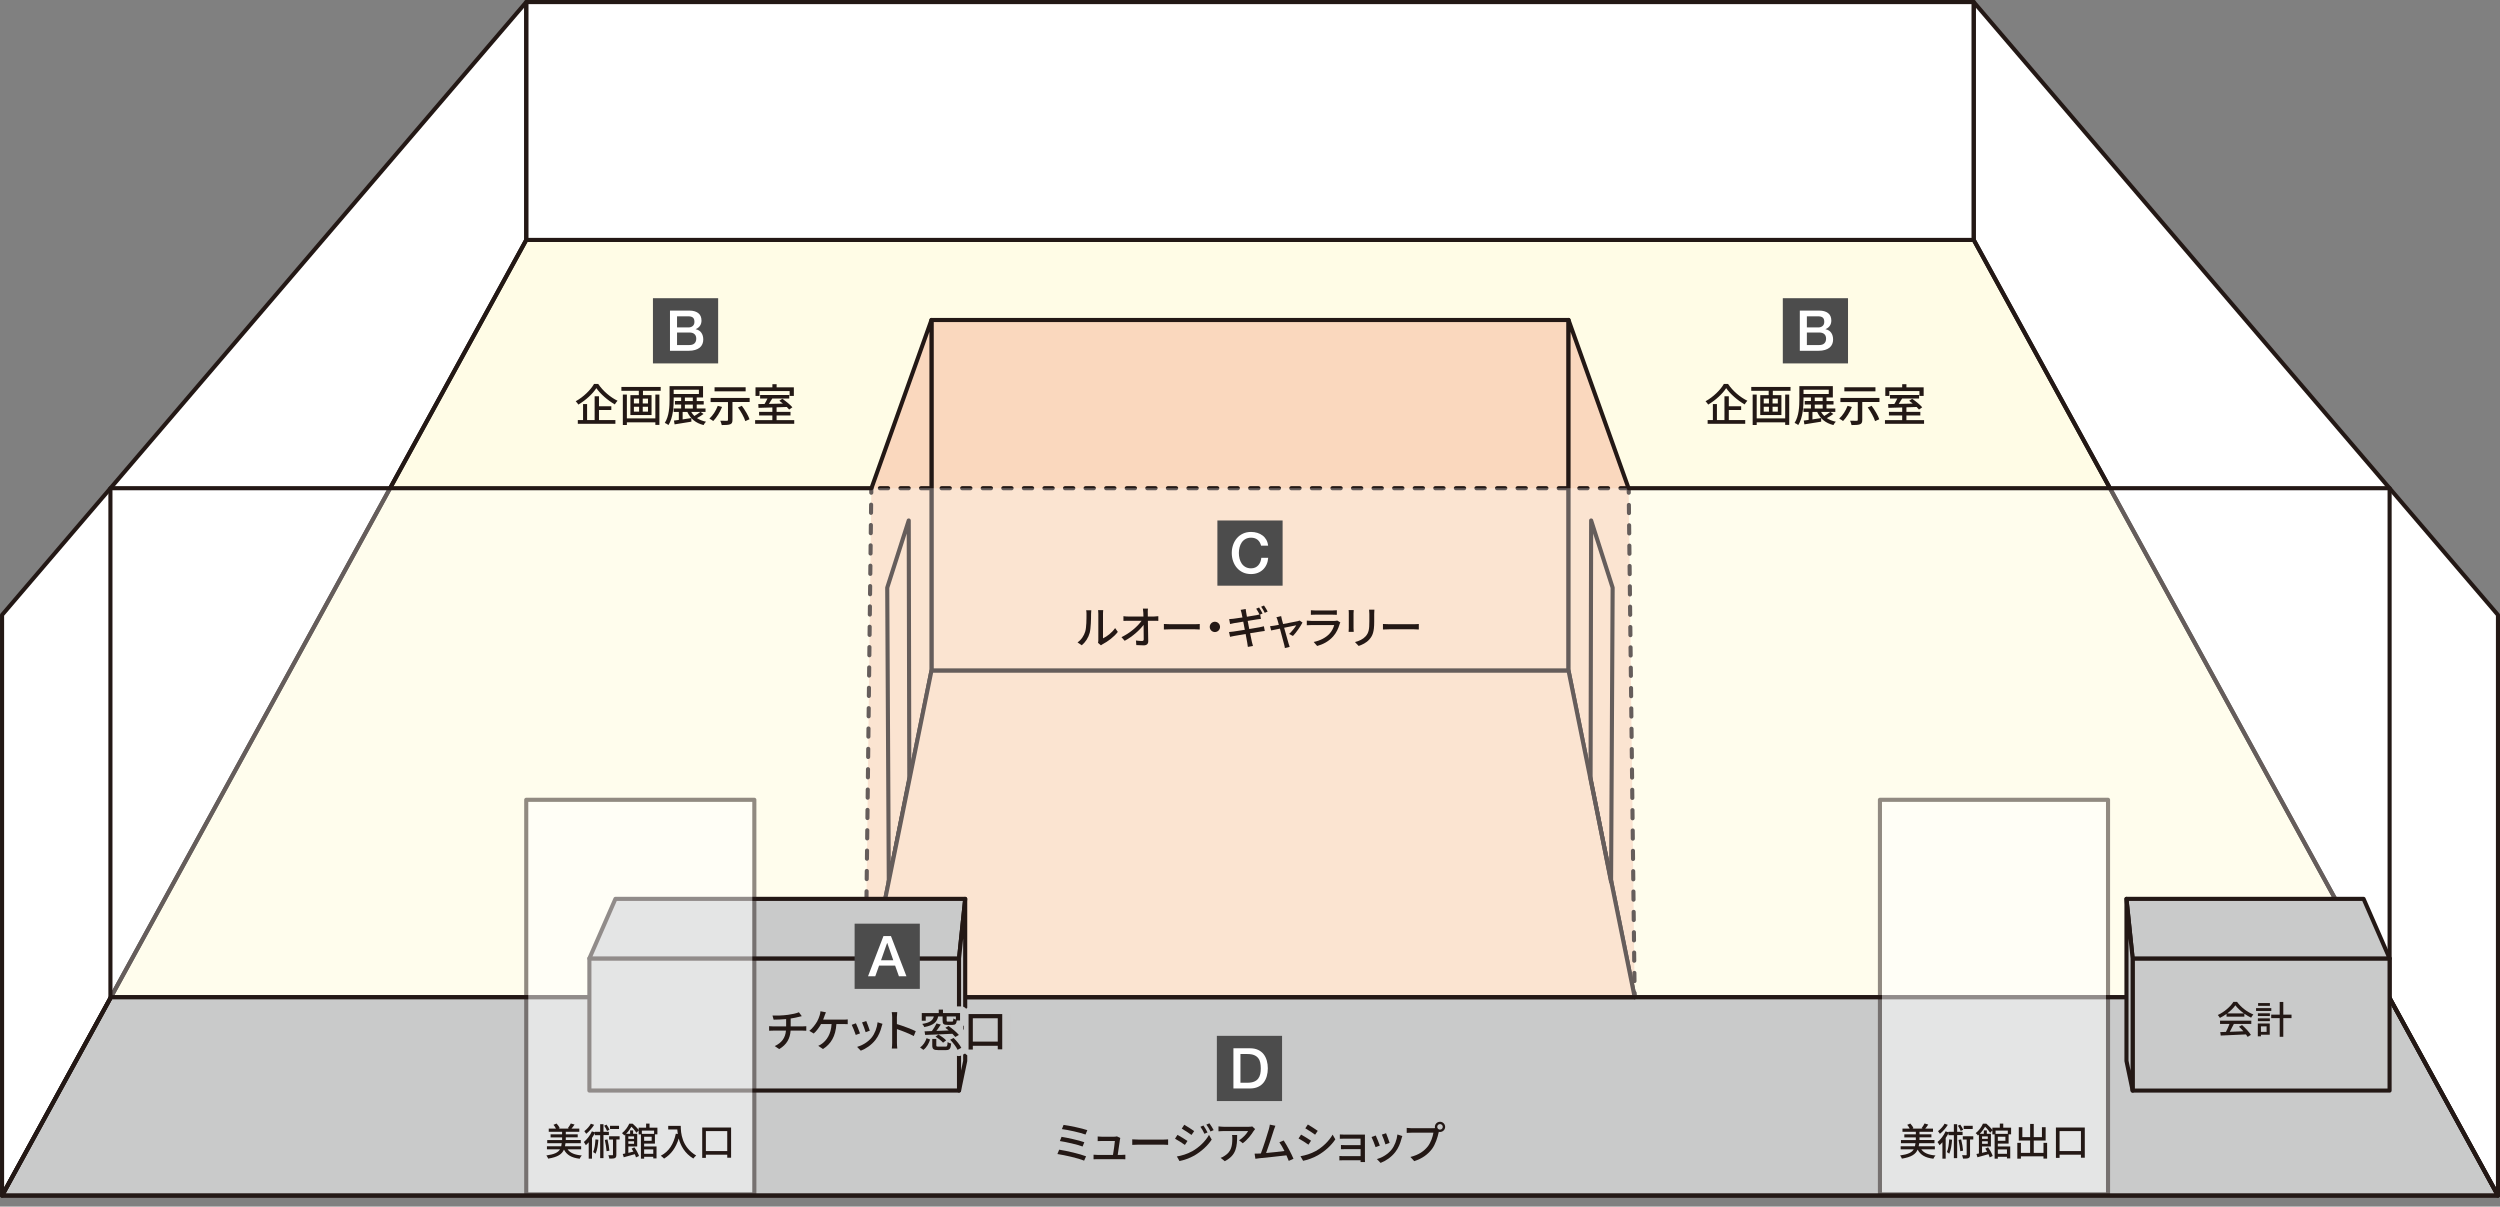 <?xml version="1.0" encoding="UTF-8"?><svg xmlns="http://www.w3.org/2000/svg" width="786.29" height="379.49" viewBox="0 0 786.29 379.49"><rect x="0" y="0" width="786.29" height="379.49" fill="#808080" stroke="none"/><g style="isolation:isolate;"><g id="a"><polygon points="165.51 .65 .65 193.41 .65 376.03 785.65 376.03 785.65 193.41 620.79 .65 165.51 .65" style="fill:#fff;"/><polygon points="165.51 75.47 620.79 75.47 751.57 313.61 34.89 313.61 165.51 75.47" style="fill:#fffce6;"/></g><g id="b"><polygon points="785.65 376.03 751.41 313.61 34.89 313.61 .65 376.03 785.65 376.03" style="fill:#c9caca; stroke:#231815; stroke-linecap:round; stroke-linejoin:round; stroke-width:1.29px;"/><rect x="165.51" y=".65" width="455.27" height="74.82" style="fill:none; stroke:#231815; stroke-linecap:round; stroke-linejoin:round; stroke-width:1.29px;"/><polygon points=".65 376.03 165.51 75.47 165.51 .65 .65 193.41 .65 376.03" style="fill:none; stroke:#231815; stroke-linecap:round; stroke-linejoin:round; stroke-width:1.29px;"/><polygon points="785.65 376.03 620.78 75.47 620.78 .65 785.65 193.41 785.65 376.03" style="fill:none; stroke:#231815; stroke-linecap:round; stroke-linejoin:round; stroke-width:1.29px;"/><polygon points="620.79 75.47 165.51 75.47 .65 376.03 785.65 376.03 620.79 75.47" style="fill:none; stroke:#231815; stroke-linecap:round; stroke-linejoin:round; stroke-width:1.29px;"/><rect x="292.96" y="100.64" width="200.37" height="110.3" style="fill:#fad8be; stroke:#231815; stroke-linecap:round; stroke-linejoin:round; stroke-width:1.29px;"/><polygon points="272.16 313.61 292.96 210.94 292.96 100.64 274.04 153.67 272.16 313.61" style="fill:#fad8be;"/><polygon points="279.54 277.33 285.99 244.82 285.81 163.7 279.05 184.84 279.54 277.33" style="fill:none; stroke:#231815; stroke-linecap:round; stroke-linejoin:round; stroke-width:1.29px;"/><polygon points="514.13 313.61 493.33 210.94 493.33 100.64 512.25 153.67 514.13 313.61" style="fill:#fad8be;"/><polyline points="272.16 313.61 292.96 210.94 292.96 100.64 274.04 153.67" style="fill:none; stroke:#231815; stroke-linecap:round; stroke-linejoin:round; stroke-width:1.29px;"/><polyline points="514.13 313.61 493.33 210.94 493.33 100.64 512.25 153.67" style="fill:none; stroke:#231815; stroke-linecap:round; stroke-linejoin:round; stroke-width:1.29px;"/><polygon points="493.33 210.94 292.96 210.94 272.16 313.61 514.13 313.61 493.33 210.94" style="fill:#fad8be; stroke:#231815; stroke-linecap:round; stroke-linejoin:round; stroke-width:1.29px;"/><polygon points="506.71 277.33 500.26 244.82 500.44 163.7 507.2 184.84 506.71 277.33" style="fill:none; stroke:#231815; stroke-linecap:round; stroke-linejoin:round; stroke-width:1.29px;"/><line x1="272.16" y1="313.61" x2="272.18" y2="312.31" style="fill:none; stroke:#231815; stroke-linecap:round; stroke-linejoin:round; stroke-width:1.29px;"/><line x1="272.22" y1="308.48" x2="274" y2="156.89" style="fill:none; stroke:#231815; stroke-dasharray:0 0 2.56 3.84; stroke-linecap:round; stroke-linejoin:round; stroke-width:1.29px;"/><line x1="274.03" y1="154.97" x2="274.04" y2="153.67" style="fill:none; stroke:#231815; stroke-linecap:round; stroke-linejoin:round; stroke-width:1.29px;"/><line x1="512.25" y1="153.67" x2="512.27" y2="154.97" style="fill:none; stroke:#231815; stroke-linecap:round; stroke-linejoin:round; stroke-width:1.29px;"/><line x1="512.31" y1="158.81" x2="514.09" y2="310.4" style="fill:none; stroke:#231815; stroke-dasharray:0 0 2.56 3.84; stroke-linecap:round; stroke-linejoin:round; stroke-width:1.29px;"/><line x1="514.12" y1="312.31" x2="514.13" y2="313.61" style="fill:none; stroke:#231815; stroke-linecap:round; stroke-linejoin:round; stroke-width:1.29px;"/><line x1="512.25" y1="153.55" x2="274.04" y2="153.55" style="fill:none; stroke:#231815; stroke-dasharray:0 0 2.59 3.88; stroke-linecap:round; stroke-linejoin:round; stroke-width:1.29px;"/><rect x=".65" y="193.41" width="785" height="182.62" style="fill:none; opacity:.5;"/><rect x="34.73" y="153.55" width="716.84" height="160.05" style="fill:#fff; mix-blend-mode:screen; opacity:.3;"/><polyline points="512.25 153.55 751.57 153.55 751.57 313.61 34.73 313.61 34.73 153.55 274.04 153.55" style="fill:none; stroke:#231815; stroke-linecap:round; stroke-linejoin:round; stroke-width:1.29px;"/><rect x="185.37" y="301.44" width="116.26" height="41.55" style="fill:#c9caca; stroke:#231815; stroke-linecap:round; stroke-linejoin:round; stroke-width:1.29px;"/><polygon points="303.57 282.71 193.56 282.71 185.37 301.44 301.63 301.44 303.57 282.71" style="fill:#c9caca; stroke:#231815; stroke-linecap:round; stroke-linejoin:round; stroke-width:1.29px;"/><polygon points="303.57 282.71 303.57 333.68 301.63 342.99 301.63 301.44 303.57 282.71" style="fill:#c9caca; stroke:#231815; stroke-linecap:round; stroke-linejoin:round; stroke-width:1.29px;"/><rect x="670.75" y="301.44" width="80.82" height="41.55" transform="translate(1422.31 644.44) rotate(-180)" style="fill:#c9caca; stroke:#231815; stroke-linecap:round; stroke-linejoin:round; stroke-width:1.29px;"/><polygon points="668.81 282.71 743.39 282.71 751.57 301.44 670.75 301.44 668.81 282.71" style="fill:#c9caca; stroke:#231815; stroke-linecap:round; stroke-linejoin:round; stroke-width:1.29px;"/><polygon points="668.81 282.71 668.81 333.68 670.75 342.99 670.75 301.44 668.81 282.71" style="fill:#c9caca; stroke:#231815; stroke-linecap:round; stroke-linejoin:round; stroke-width:1.29px;"/><g style="opacity:.5;"><rect x="165.51" y="251.55" width="71.74" height="124.11" style="fill:#fff; stroke:#231815; stroke-linecap:round; stroke-linejoin:round; stroke-width:1.29px;"/><rect x="591.27" y="251.55" width="71.74" height="124.11" style="fill:#fff; stroke:#231815; stroke-linecap:round; stroke-linejoin:round; stroke-width:1.29px;"/></g></g><g id="c"><rect x="205.36" y="93.79" width="20.51" height="20.51" style="fill:#4c4c4c;"/><path d="m210.73,97.69h6.14c1.13,0,2.04.26,2.73.78.68.52,1.03,1.3,1.03,2.35,0,.64-.16,1.18-.47,1.64-.31.45-.76.81-1.34,1.05v.04c.78.17,1.37.53,1.77,1.11.4.57.6,1.29.6,2.15,0,.5-.09.96-.27,1.39-.18.43-.45.8-.83,1.12-.38.31-.86.56-1.45.74s-1.29.27-2.11.27h-5.81v-12.64Zm2.21,5.29h3.61c.53,0,.97-.15,1.33-.45.35-.3.53-.73.53-1.3,0-.64-.16-1.09-.48-1.35-.32-.26-.78-.39-1.38-.39h-3.61v3.49Zm0,5.54h3.91c.67,0,1.19-.17,1.57-.52.37-.35.56-.84.56-1.48s-.19-1.11-.56-1.44c-.37-.34-.89-.5-1.57-.5h-3.91v3.95Z" style="fill:#fff;"/><path d="m188.16,120.77c1.48,2.2,3.85,4.22,6.07,5.27-.32.34-.64.77-.87,1.16-2.17-1.25-4.57-3.32-5.8-5.13-1.12,1.75-3.32,3.81-5.66,5.18-.17-.31-.55-.77-.83-1.05,2.41-1.32,4.71-3.57,5.76-5.44h1.33Zm.24,11.35h5.15v1.18h-11.82v-1.18h1.65v-5.03h1.27v5.03h2.37v-7.49h1.37v3.14h3.88v1.18h-3.88v3.18Z" style="fill:#231815;"/><path d="m207.8,121.7v1.21h-5.58v1.37h2.7v6.26h-6.65v-6.26h2.65v-1.37h-5.48v-1.21h12.35Zm-1.68,2.4h1.27v9.54h-1.27v-.81h-8.96v.84h-1.27v-9.57h1.27v7.49h8.96v-7.49Zm-6.75,2.79h1.64v-1.53h-1.64v1.53Zm0,2.58h1.64v-1.54h-1.64v1.54Zm4.43-4.1h-1.65v1.53h1.65v-1.53Zm0,2.56h-1.65v1.54h1.65v-1.54Z" style="fill:#231815;"/><path d="m221.27,130.21c-.62.48-1.39.92-2.06,1.29.78.52,1.74.91,2.84,1.13-.28.24-.6.74-.77,1.06-2.48-.62-4.13-2.02-5.1-4.13h-1.48v2.35c.87-.13,1.79-.28,2.72-.42l.04,1.13c-1.86.31-3.84.63-5.29.85l-.2-1.19c.45-.06.97-.13,1.53-.21v-2.52h-1.62v-1.09h2.35v-1.22h-1.95v-1.11h1.95v-1.12h-2.34v.52c0,2.4-.2,5.88-1.65,8.15-.25-.21-.83-.55-1.15-.67,1.39-2.16,1.5-5.25,1.5-7.48v-4.09h10.53v3.57h-1.99v1.12h2.2v1.11h-2.2v1.22h2.77v1.09h-1.57l.94.64Zm-9.39-6.3h7.93v-1.33h-7.93v1.33Zm3.53,2.24h2.49v-1.12h-2.49v1.12Zm0,2.33h2.49v-1.22h-2.49v1.22Zm2,1.09c.27.48.59.9.98,1.27.64-.38,1.37-.87,1.86-1.27h-2.84Z" style="fill:#231815;"/><path d="m227.09,128.01c-.66,1.69-1.74,3.35-2.77,4.41-.28-.22-.87-.6-1.2-.78,1.08-.95,2.06-2.47,2.62-3.99l1.36.36Zm8.69-2.86v1.29h-5.41v5.65c0,.77-.18,1.16-.74,1.36-.56.21-1.42.24-2.63.24-.07-.39-.28-.99-.46-1.37.87.03,1.82.04,2.07.03.27-.01.35-.07.35-.28v-5.62h-5.46v-1.29h12.28Zm-1.26-2.06h-9.78v-1.29h9.78v1.29Zm-1.2,4.54c.97,1.32,2.03,3.04,2.42,4.23l-1.33.59c-.34-1.16-1.34-2.96-2.31-4.3l1.22-.52Z" style="fill:#231815;"/><path d="m249.8,132.13v1.16h-12.3v-1.16h5.42v-1.46h-4.17v-1.13h4.17v-1.39c-1.64.04-3.17.08-4.36.13l-.06-1.19c.57,0,1.25-.01,1.96-.03.32-.52.66-1.15.92-1.71h-2.31v-1.12h9.16v1.12h-5.34c-.34.56-.7,1.16-1.06,1.68,1.39-.03,2.9-.07,4.41-.1-.38-.31-.77-.62-1.13-.87l.94-.64c1.12.76,2.51,1.89,3.17,2.68l-1.02.71c-.18-.24-.45-.52-.74-.81-1.06.04-2.16.07-3.21.11v1.43h4.38v1.13h-4.38v1.46h5.55Zm-10.91-7.61h-1.27v-2.7h5.31v-.99h1.33v.99h5.42v2.7h-1.33v-1.53h-9.46v1.53Z" style="fill:#231815;"/><rect x="560.72" y="93.79" width="20.51" height="20.51" style="fill:#4c4c4c;"/><path d="m566.08,97.69h6.14c1.13,0,2.04.26,2.73.78.68.52,1.03,1.3,1.03,2.35,0,.64-.16,1.18-.47,1.64-.31.45-.76.81-1.34,1.05v.04c.78.17,1.37.53,1.77,1.11.4.57.6,1.29.6,2.15,0,.5-.09.96-.27,1.39-.18.43-.45.8-.83,1.12-.38.31-.86.56-1.45.74-.59.18-1.29.27-2.11.27h-5.81v-12.64Zm2.21,5.29h3.61c.53,0,.97-.15,1.33-.45.35-.3.53-.73.53-1.3,0-.64-.16-1.09-.48-1.35-.32-.26-.78-.39-1.38-.39h-3.61v3.49Zm0,5.54h3.91c.67,0,1.2-.17,1.57-.52s.56-.84.56-1.48-.19-1.11-.56-1.44-.89-.5-1.57-.5h-3.91v3.95Z" style="fill:#fff;"/><path d="m543.51,120.77c1.48,2.2,3.85,4.22,6.07,5.27-.32.34-.64.77-.87,1.16-2.17-1.25-4.57-3.32-5.8-5.13-1.12,1.75-3.32,3.81-5.66,5.18-.17-.31-.55-.77-.83-1.05,2.41-1.32,4.71-3.57,5.76-5.44h1.33Zm.24,11.35h5.15v1.18h-11.82v-1.18h1.65v-5.03h1.27v5.03h2.37v-7.49h1.37v3.14h3.88v1.18h-3.88v3.18Z" style="fill:#231815;"/><path d="m563.15,121.7v1.21h-5.57v1.37h2.7v6.26h-6.65v-6.26h2.65v-1.37h-5.48v-1.21h12.35Zm-1.68,2.4h1.27v9.54h-1.27v-.81h-8.96v.84h-1.27v-9.57h1.27v7.49h8.96v-7.49Zm-6.75,2.79h1.64v-1.53h-1.64v1.53Zm0,2.58h1.64v-1.54h-1.64v1.54Zm4.43-4.1h-1.65v1.53h1.65v-1.53Zm0,2.56h-1.65v1.54h1.65v-1.54Z" style="fill:#231815;"/><path d="m576.62,130.21c-.62.48-1.39.92-2.06,1.29.78.52,1.74.91,2.84,1.13-.28.24-.6.74-.77,1.06-2.48-.62-4.13-2.02-5.1-4.13h-1.49v2.35c.87-.13,1.79-.28,2.72-.42l.04,1.13c-1.86.31-3.84.63-5.29.85l-.2-1.19c.45-.06.97-.13,1.53-.21v-2.52h-1.62v-1.09h2.35v-1.22h-1.95v-1.11h1.95v-1.12h-2.34v.52c0,2.4-.2,5.88-1.65,8.15-.25-.21-.83-.55-1.15-.67,1.39-2.16,1.5-5.25,1.5-7.48v-4.09h10.53v3.57h-1.99v1.12h2.2v1.11h-2.2v1.22h2.77v1.09h-1.57l.94.64Zm-9.38-6.3h7.93v-1.33h-7.93v1.33Zm3.53,2.24h2.49v-1.12h-2.49v1.12Zm0,2.33h2.49v-1.22h-2.49v1.22Zm2,1.09c.27.48.59.9.98,1.27.64-.38,1.37-.87,1.86-1.27h-2.84Z" style="fill:#231815;"/><path d="m582.44,128.01c-.66,1.69-1.74,3.35-2.77,4.41-.28-.22-.87-.6-1.21-.78,1.08-.95,2.06-2.47,2.62-3.99l1.36.36Zm8.68-2.86v1.29h-5.41v5.65c0,.77-.18,1.16-.74,1.36-.56.21-1.42.24-2.63.24-.07-.39-.28-.99-.46-1.37.87.03,1.82.04,2.07.03.27-.01.35-.07.35-.28v-5.62h-5.46v-1.29h12.29Zm-1.26-2.06h-9.78v-1.29h9.78v1.29Zm-1.21,4.54c.97,1.32,2.03,3.04,2.42,4.23l-1.33.59c-.34-1.16-1.34-2.96-2.31-4.3l1.22-.52Z" style="fill:#231815;"/><path d="m605.15,132.13v1.16h-12.3v-1.16h5.42v-1.46h-4.17v-1.13h4.17v-1.39c-1.64.04-3.17.08-4.36.13l-.06-1.19c.58,0,1.25-.01,1.96-.03.32-.52.66-1.15.92-1.71h-2.31v-1.12h9.16v1.12h-5.34c-.34.56-.7,1.16-1.06,1.68,1.39-.03,2.9-.07,4.41-.1-.38-.31-.77-.62-1.13-.87l.94-.64c1.12.76,2.51,1.89,3.17,2.68l-1.02.71c-.18-.24-.45-.52-.74-.81-1.06.04-2.16.07-3.21.11v1.43h4.38v1.13h-4.38v1.46h5.55Zm-10.91-7.61h-1.28v-2.7h5.31v-.99h1.33v.99h5.42v2.7h-1.33v-1.53h-9.46v1.53Z" style="fill:#231815;"/><rect x="268.79" y="290.51" width="20.51" height="20.51" style="fill:#4c4c4c;"/><path d="m277.87,294.41h2.35l4.87,12.64h-2.37l-1.19-3.35h-5.05l-1.19,3.35h-2.28l4.85-12.64Zm-.78,7.61h3.86l-1.89-5.44h-.05l-1.91,5.44Z" style="fill:#fff;"/><path d="m247.15,319.03c1.35-.18,2.92-.51,3.63-.84l.93,1.25c-.38.1-.7.17-.93.23-.7.19-1.68.38-2.63.53v2.52h3.79c.3,0,.88-.03,1.2-.06v1.45c-.34-.03-.8-.04-1.17-.04h-3.84c-.19,2.52-1.22,4.48-3.66,5.91l-1.41-.97c2.21-1.04,3.37-2.59,3.59-4.94h-4.1c-.44,0-.94.01-1.3.04v-1.47c.34.04.84.07,1.28.07h4.16v-2.33c-1.41.13-2.96.17-4,.19l-.36-1.31c1.08.04,3.26,0,4.83-.23Z" style="fill:#231815; stroke:#c9caca; stroke-linecap:round; stroke-linejoin:round; stroke-width:3.88px;"/><path d="m259,319.3c-.13.36-.28.8-.47,1.25h6.46c.36,0,.97-.01,1.4-.08v1.54c-.48-.03-1.07-.04-1.4-.04h-2.22c-.24,3.94-1.79,6.41-4.3,7.99l-1.51-1.03c.44-.19.91-.46,1.24-.71,1.44-1.1,2.82-2.92,3.03-6.25h-3.37c-.58,1.05-1.5,2.32-2.33,3.03l-1.41-.85c1.01-.74,1.99-2.14,2.51-3,.38-.7.64-1.42.81-1.98.13-.41.21-.87.24-1.27l1.74.33c-.14.34-.3.78-.41,1.08Z" style="fill:#231815; stroke:#c9caca; stroke-linecap:round; stroke-linejoin:round; stroke-width:3.88px;"/><path d="m270.33,324.95l-1.35.5c-.24-.75-.98-2.69-1.3-3.25l1.34-.48c.33.66,1.04,2.45,1.31,3.23Zm6.93-2.22c-.38,1.52-1,3.03-1.99,4.3-1.31,1.68-3.08,2.83-4.68,3.45l-1.18-1.21c1.61-.46,3.49-1.54,4.67-3,.98-1.22,1.69-3.08,1.89-4.87l1.57.5c-.13.36-.21.61-.27.84Zm-3.79,1.34l-1.34.48c-.17-.67-.81-2.45-1.14-3.13l1.34-.44c.26.6.95,2.46,1.14,3.09Z" style="fill:#231815; stroke:#c9caca; stroke-linecap:round; stroke-linejoin:round; stroke-width:3.88px;"/><path d="m280.63,319.76c0-.46-.04-1.11-.13-1.59h1.75c-.04.47-.1,1.1-.1,1.59v2.22c1.89.57,4.6,1.58,6.02,2.28l-.64,1.55c-1.5-.81-3.82-1.71-5.38-2.22v4.4c0,.44.04,1.31.11,1.82h-1.75c.07-.5.11-1.27.11-1.82v-8.23Z" style="fill:#231815; stroke:#c9caca; stroke-linecap:round; stroke-linejoin:round; stroke-width:3.88px;"/><path d="m289.56,329.42c1.03-.67,1.72-1.82,2.08-2.93l1.14.41c-.41,1.24-1.05,2.52-2.16,3.32l-1.05-.8Zm1.81-8.51h-1.27v-2.45h5.42v-1.11h1.35v1.11h5.45v2.36h-1.04c-.14,1.11-.5,1.41-1.37,1.41h-1.58c-1.28,0-1.59-.31-1.59-1.38v-1.31h-1.41c-.4,1.77-1.41,2.82-4.43,3.39-.11-.31-.43-.77-.67-1.01,2.56-.4,3.37-1.15,3.72-2.38h-2.59v1.37Zm9.45,5.18c-.23-.29-.56-.64-.94-1.01-3.15.17-6.48.28-8.71.37l-.19-1.15c.68-.01,1.47-.04,2.33-.08.56-.74,1.14-1.71,1.49-2.43l1.35.36c-.43.7-.94,1.41-1.41,2.04l3.94-.16c-.37-.3-.74-.58-1.08-.84l1.04-.58c1.17.83,2.59,2.02,3.29,2.86l-1.12.64Zm-3.17,3.1c.54,0,.65-.19.7-1.45.27.2.81.4,1.15.46-.16,1.69-.51,2.11-1.72,2.11h-2.41c-1.54,0-1.92-.34-1.92-1.52v-2.05h1.3v2.04c0,.37.11.43.78.43h2.12Zm-2.23-3.86c.88.5,1.95,1.27,2.48,1.85l-.98.74c-.48-.57-1.54-1.38-2.42-1.92l.93-.67Zm5.59-5.79h-2.95v1.31c0,.3.07.34.48.34h1.22c.33,0,.38-.13.43-1.01.2.13.51.26.81.34v-.98Zm-.73,6.88c.97.94,2.02,2.24,2.46,3.15l-1.2.64c-.4-.91-1.42-2.25-2.36-3.23l1.1-.56Z" style="fill:#231815; stroke:#c9caca; stroke-linecap:round; stroke-linejoin:round; stroke-width:3.88px;"/><path d="m315.83,318.78v11.28h-1.44v-1.12h-7.97v1.18h-1.37v-11.33h10.78Zm-1.44,8.8v-7.46h-7.97v7.46h7.97Z" style="fill:#231815; stroke:#c9caca; stroke-linecap:round; stroke-linejoin:round; stroke-width:3.88px;"/><path d="m247.7,319.2c1.33-.18,2.87-.5,3.57-.83l.91,1.23c-.38.1-.69.17-.91.22-.69.18-1.65.38-2.59.52v2.48h3.73c.29,0,.87-.03,1.18-.06v1.43c-.34-.03-.78-.04-1.15-.04h-3.78c-.18,2.48-1.2,4.41-3.6,5.81l-1.39-.95c2.17-1.02,3.32-2.55,3.53-4.86h-4.03c-.43,0-.92.01-1.27.04v-1.44c.34.04.83.07,1.26.07h4.09v-2.3c-1.39.13-2.91.17-3.94.18l-.35-1.29c1.06.04,3.21,0,4.75-.22Z" style="fill:#231815;"/><path d="m259.35,319.46c-.13.35-.28.78-.46,1.23h6.36c.35,0,.95-.01,1.37-.08v1.51c-.48-.03-1.05-.04-1.37-.04h-2.19c-.24,3.88-1.76,6.3-4.23,7.86l-1.48-1.01c.43-.18.9-.45,1.22-.7,1.41-1.08,2.77-2.87,2.98-6.15h-3.32c-.57,1.04-1.47,2.28-2.3,2.98l-1.39-.84c.99-.73,1.96-2.1,2.47-2.96.38-.69.63-1.4.8-1.95.13-.41.21-.85.24-1.25l1.71.32c-.14.34-.29.77-.41,1.06Z" style="fill:#231815;"/><path d="m270.48,325.02l-1.33.49c-.24-.74-.97-2.65-1.27-3.19l1.32-.48c.32.64,1.02,2.41,1.29,3.18Zm6.82-2.18c-.38,1.5-.98,2.98-1.96,4.23-1.29,1.65-3.03,2.79-4.61,3.39l-1.16-1.19c1.58-.45,3.43-1.51,4.59-2.96.97-1.21,1.67-3.03,1.86-4.79l1.54.49c-.13.35-.21.6-.27.83Zm-3.73,1.32l-1.32.48c-.17-.66-.8-2.41-1.12-3.08l1.32-.43c.25.59.94,2.42,1.12,3.04Z" style="fill:#231815;"/><path d="m280.6,319.91c0-.45-.04-1.09-.13-1.57h1.72c-.04.46-.1,1.08-.1,1.57v2.18c1.86.56,4.52,1.55,5.93,2.24l-.63,1.53c-1.47-.8-3.75-1.68-5.29-2.19v4.33c0,.43.04,1.29.11,1.79h-1.72c.07-.49.11-1.25.11-1.79v-8.1Z" style="fill:#231815;"/><path d="m289.38,329.42c1.01-.66,1.69-1.79,2.04-2.89l1.12.41c-.41,1.22-1.04,2.48-2.13,3.26l-1.04-.78Zm1.78-8.38h-1.25v-2.41h5.34v-1.09h1.33v1.09h5.37v2.33h-1.02c-.14,1.09-.49,1.39-1.34,1.39h-1.56c-1.26,0-1.57-.31-1.57-1.36v-1.29h-1.39c-.39,1.74-1.39,2.77-4.36,3.33-.11-.31-.42-.76-.66-.99,2.52-.39,3.32-1.13,3.66-2.34h-2.55v1.34Zm9.3,5.1c-.22-.28-.55-.63-.92-1-3.1.17-6.37.28-8.57.36l-.18-1.13c.67-.01,1.44-.04,2.3-.08.55-.73,1.12-1.68,1.47-2.4l1.33.35c-.42.69-.92,1.39-1.39,2l3.88-.15c-.36-.29-.73-.57-1.06-.83l1.02-.57c1.15.81,2.55,1.99,3.24,2.82l-1.11.63Zm-3.12,3.05c.53,0,.64-.18.69-1.43.27.2.8.39,1.13.45-.15,1.67-.5,2.07-1.69,2.07h-2.37c-1.51,0-1.89-.34-1.89-1.5v-2.02h1.27v2c0,.36.11.42.77.42h2.09Zm-2.2-3.8c.87.49,1.92,1.25,2.44,1.82l-.97.73c-.48-.56-1.51-1.36-2.38-1.89l.91-.66Zm5.5-5.7h-2.9v1.29c0,.29.07.34.48.34h1.2c.32,0,.38-.13.42-.99.2.13.5.25.8.34v-.97Zm-.71,6.77c.95.92,1.99,2.2,2.42,3.1l-1.18.63c-.39-.9-1.4-2.21-2.33-3.18l1.08-.55Z" style="fill:#231815;"/><path d="m315.22,318.95v11.09h-1.41v-1.11h-7.84v1.16h-1.34v-11.15h10.6Zm-1.41,8.66v-7.34h-7.84v7.34h7.84Z" style="fill:#231815;"/><path d="m700.28,318.9c-.66.47-1.37.9-2.09,1.25-.12-.25-.42-.67-.66-.91,2.05-.94,4.01-2.66,4.91-4.13h1.15c1.27,1.76,3.26,3.23,5.13,3.96-.26.28-.52.67-.71,1.01-.7-.34-1.43-.76-2.12-1.25v.93h-5.61v-.86Zm-2.06,2.11h9.85v1.04h-5.49c-.4.8-.84,1.7-1.27,2.47,1.33-.05,2.82-.11,4.28-.17-.44-.5-.92-1.01-1.39-1.43l.96-.52c1.09.92,2.23,2.19,2.78,3.08l-1.02.64c-.13-.23-.31-.49-.53-.78-2.85.14-5.9.28-7.94.36l-.14-1.09,1.78-.06c.4-.74.83-1.7,1.12-2.51h-2.97v-1.04Zm7.54-2.28c-1.08-.77-2.06-1.67-2.7-2.54-.58.84-1.49,1.74-2.55,2.54h5.25Z" style="fill:#231815;"/><path d="m714.36,317.96h-4.79v-.89h4.79v.89Zm-.49,7.48h-2.77v.5h-.98v-4.03h3.75v3.53Zm-3.73-6.74h3.77v.86h-3.77v-.86Zm0,1.59h3.77v.88h-3.77v-.88Zm3.78-3.93h-3.71v-.88h3.71v.88Zm-2.82,6.45v1.73h1.78v-1.73h-1.78Zm9.62-2.59h-2.59v5.87h-1.13v-5.87h-2.67v-1.1h2.67v-3.99h1.13v3.99h2.59v1.1Z" style="fill:#231815;"/><path d="m604.29,361.5c.82,1.15,2.27,1.73,4.45,1.91-.24.25-.54.72-.67,1.03-2.53-.31-4.04-1.16-4.94-2.88-.61,1.44-1.92,2.36-4.96,2.85-.08-.29-.35-.74-.56-1,2.53-.35,3.71-.96,4.28-1.92h-4.1v-.97h4.49c.07-.3.12-.61.17-.96h-4.57v-1h4.68v-.83h-3.62v-.96h3.62v-.8h-4.2v-1h2.27c-.18-.4-.48-.85-.78-1.2l.97-.4c.41.42.82,1.01.97,1.45l-.32.14h3.29l-.4-.12c.32-.42.73-1.04.94-1.49l1.17.34c-.3.47-.65.92-.96,1.27h2.45v1h-4.25v.8h3.75v.96h-3.75v.83h4.71v1h-4.8c-.05.34-.1.66-.16.96h5.08v.97h-4.25Z" style="fill:#231815;"/><path d="m615.56,357.03v7.22h-1.04v-7.22h-1.69v-.64c-.25.52-.55,1.03-.88,1.52v6.51h-1.03v-5.16c-.3.34-.6.66-.91.92-.11-.22-.43-.76-.62-1,.98-.8,1.95-2.06,2.53-3.35l.91.3v-.16h1.69v-2.4h1.04v2.4h1.7v1.03h-1.7Zm-2.94-3.25c-.61,1.01-1.58,2.11-2.48,2.82-.14-.23-.43-.62-.6-.84.79-.59,1.66-1.55,2.06-2.34l1.02.36Zm1.34,4.69c-.13,1.68-.37,3.31-.89,4.4-.14-.14-.55-.41-.75-.53.46-.98.63-2.49.73-3.99l.91.12Zm2.72-2.76c-.14-.44-.54-1.14-.89-1.66l.73-.34c.37.5.77,1.18.94,1.62l-.78.37Zm.14,2.66c.29,1.13.53,2.55.6,3.54l-.88.16c-.06-.95-.31-2.42-.55-3.54l.83-.16Zm3.81.02h-1.02v4.77c0,.55-.08.88-.46,1.07-.37.17-.92.18-1.74.18-.04-.3-.18-.76-.31-1.08.56.02,1.08.02,1.25.01.16,0,.2-.05.2-.2v-4.75h-1.22v-1.01h3.3v1.01Zm-.18-3.31h-2.83v-1h2.83v1Z" style="fill:#231815;"/><path d="m628.35,359.69v.9h3.9v3.75h-1.03v-.5h-2.87v.58h-1.01v-7.63h-.71v-1.28l-.7.78c-.31-.53-.96-1.34-1.58-1.91-.4.68-.95,1.47-1.68,2.22h1.27v-1.07h.95v1.07h1.28v3.98h-2.79v2c.52-.12,1.05-.25,1.61-.38-.18-.34-.38-.65-.58-.94l.88-.4c.61.85,1.22,1.97,1.45,2.72l-.96.44c-.07-.29-.2-.64-.37-1.01-1.21.35-2.47.7-3.47.97l-.32-1.03c.24-.05.49-.11.78-.17v-5.94c-.1.1-.2.18-.31.28-.14-.24-.48-.58-.71-.72,1.12-.89,1.88-2.05,2.29-3h1.04c.7.58,1.5,1.4,1.92,2v-.73h2.34v-1.28h1.08v1.28h2.47v2.1h-.78v2.9h-3.39Zm-4.96-2.28v.78h1.8v-.78h-1.8Zm1.8,2.34v-.8h-1.8v.8h1.8Zm2.45-4.15v1.03h3.85v-1.03h-3.85Zm3.09,1.93h-2.38v1.26h2.38v-1.26Zm-2.38,3.98v1.38h2.87v-1.38h-2.87Z" style="fill:#231815;"/><path d="m643.85,359.45v4.95h-1.15v-.71h-7.09v.73h-1.13v-4.98h1.13v3.15h2.89v-3.87h-3.56v-4.19h1.12v3.11h2.45v-4.15h1.14v4.15h2.57v-3.12h1.17v4.2h-3.74v3.87h3.06v-3.15h1.15Z" style="fill:#231815;"/><path d="m655.7,354.62v9.5h-1.21v-.95h-6.72v1h-1.15v-9.55h9.08Zm-1.21,7.41v-6.28h-6.72v6.28h6.72Z" style="fill:#231815;"/><path d="m178.53,361.5c.82,1.15,2.27,1.73,4.45,1.91-.24.25-.54.72-.67,1.03-2.53-.31-4.04-1.16-4.94-2.88-.61,1.44-1.92,2.36-4.97,2.85-.08-.29-.35-.74-.56-1,2.53-.35,3.71-.96,4.28-1.92h-4.1v-.97h4.49c.07-.3.12-.61.17-.96h-4.57v-1h4.68v-.83h-3.62v-.96h3.62v-.8h-4.2v-1h2.27c-.18-.4-.48-.85-.78-1.2l.97-.4c.41.42.82,1.01.97,1.45l-.32.14h3.29l-.4-.12c.32-.42.73-1.04.94-1.49l1.18.34c-.3.47-.65.92-.96,1.27h2.45v1h-4.25v.8h3.75v.96h-3.75v.83h4.71v1h-4.8c-.05.34-.1.66-.16.96h5.08v.97h-4.25Z" style="fill:#231815;"/><path d="m189.8,357.03v7.22h-1.04v-7.22h-1.69v-.64c-.25.52-.55,1.03-.88,1.52v6.51h-1.03v-5.16c-.3.34-.6.66-.91.92-.11-.22-.43-.76-.62-1,.98-.8,1.96-2.06,2.53-3.35l.91.3v-.16h1.69v-2.4h1.04v2.4h1.7v1.03h-1.7Zm-2.94-3.25c-.61,1.01-1.58,2.11-2.48,2.82-.14-.23-.43-.62-.6-.84.79-.59,1.65-1.55,2.06-2.34l1.02.36Zm1.34,4.69c-.13,1.68-.37,3.31-.89,4.4-.14-.14-.55-.41-.76-.53.46-.98.64-2.49.73-3.99l.91.12Zm2.72-2.76c-.14-.44-.54-1.14-.89-1.66l.73-.34c.37.5.77,1.18.94,1.62l-.78.37Zm.14,2.66c.29,1.13.53,2.55.6,3.54l-.88.16c-.06-.95-.31-2.42-.55-3.54l.83-.16Zm3.81.02h-1.02v4.77c0,.55-.08.88-.46,1.07-.37.17-.92.18-1.74.18-.04-.3-.18-.76-.31-1.08.56.02,1.08.02,1.25.01.16,0,.2-.05.2-.2v-4.75h-1.22v-1.01h3.3v1.01Zm-.18-3.31h-2.83v-1h2.83v1Z" style="fill:#231815;"/><path d="m202.59,359.69v.9h3.9v3.75h-1.03v-.5h-2.87v.58h-1.01v-7.63h-.71v-1.28l-.7.78c-.31-.53-.96-1.34-1.58-1.91-.4.68-.95,1.47-1.68,2.22h1.27v-1.07h.95v1.07h1.28v3.98h-2.79v2c.52-.12,1.06-.25,1.61-.38-.18-.34-.38-.65-.58-.94l.88-.4c.61.85,1.22,1.97,1.45,2.72l-.96.44c-.07-.29-.2-.64-.37-1.01-1.21.35-2.47.7-3.47.97l-.32-1.03c.24-.05.49-.11.78-.17v-5.94c-.1.1-.2.18-.31.28-.14-.24-.48-.58-.71-.72,1.12-.89,1.88-2.05,2.29-3h1.04c.7.58,1.5,1.4,1.92,2v-.73h2.34v-1.28h1.08v1.28h2.47v2.1h-.78v2.9h-3.39Zm-4.97-2.28v.78h1.8v-.78h-1.8Zm1.8,2.34v-.8h-1.8v.8h1.8Zm2.45-4.15v1.03h3.85v-1.03h-3.85Zm3.09,1.93h-2.37v1.26h2.37v-1.26Zm-2.37,3.98v1.38h2.87v-1.38h-2.87Z" style="fill:#231815;"/><path d="m214.11,354.11c0,2.17.28,6.62,4.85,9.32-.25.19-.71.67-.9.95-2.72-1.64-4.01-4.09-4.59-6.3-.89,2.89-2.39,4.99-4.61,6.32-.22-.23-.73-.7-1.03-.9,2.58-1.33,4.03-3.69,4.73-6.94l.61.11c-.08-.5-.13-1-.16-1.43h-2.85v-1.13h3.96Z" style="fill:#231815;"/><path d="m229.94,354.62v9.5h-1.21v-.95h-6.72v1h-1.15v-9.55h9.08Zm-1.21,7.41v-6.28h-6.72v6.28h6.72Z" style="fill:#231815;"/><rect x="382.72" y="325.79" width="20.51" height="20.51" style="fill:#4c4c4c;"/><path d="m387.93,329.7h5.24c.97,0,1.81.17,2.51.5.71.33,1.29.78,1.74,1.35.45.57.78,1.24,1,2.01.22.77.33,1.59.33,2.46s-.11,1.69-.33,2.46c-.22.77-.55,1.44-1,2.01-.45.57-1.03,1.02-1.74,1.35-.71.33-1.55.5-2.51.5h-5.24v-12.64Zm2.21,10.84h2.18c.86,0,1.57-.12,2.12-.35s.98-.55,1.29-.96c.31-.41.52-.89.64-1.43s.17-1.14.17-1.78-.06-1.23-.17-1.78-.32-1.03-.64-1.43c-.31-.41-.74-.73-1.29-.96-.55-.23-1.25-.34-2.12-.34h-2.18v9.03Z" style="fill:#fff;"/><path d="m341.59,363.68l-.62,1.37c-1.86-.8-6.15-1.75-8.4-2.09l.56-1.37c2.37.36,6.54,1.34,8.46,2.09Zm-.55-4.44l-.55,1.36c-1.62-.62-5.11-1.41-7.14-1.72l.52-1.33c1.95.32,5.42,1.07,7.17,1.7Zm.94-3.78l-.57,1.37c-1.67-.62-5.46-1.46-7.42-1.71l.52-1.32c1.83.24,5.71,1.04,7.48,1.65Z" style="fill:#231815;"/><path d="m352.24,358.42c-.11.9-.5,3.52-.7,4.82h1.18c.32,0,.9-.03,1.22-.06v1.43c-.27-.01-.85-.03-1.19-.03h-7.55c-.46,0-.78.01-1.26.03v-1.44c.36.04.81.07,1.26.07h4.85c.2-1.19.56-3.6.6-4.38h-4.16c-.42,0-.87.03-1.25.04v-1.46c.35.04.88.07,1.23.07h3.98c.25,0,.7-.04.84-.11l1.06.52c-.04.15-.08.36-.11.5Z" style="fill:#231815;"/><path d="m358.2,358.42h7.62c.67,0,1.22-.06,1.57-.08v1.74c-.31-.01-.95-.07-1.57-.07h-7.62c-.77,0-1.61.03-2.09.07v-1.74c.46.03,1.33.08,2.09.08Z" style="fill:#231815;"/><path d="m373.48,358.85l-.81,1.25c-.73-.53-2.23-1.48-3.11-1.96l.78-1.21c.88.48,2.48,1.46,3.14,1.92Zm1.41,3.29c2.34-1.33,4.24-3.21,5.36-5.2l.85,1.48c-1.26,1.91-3.21,3.7-5.48,5.03-1.41.81-3.38,1.48-4.65,1.72l-.83-1.44c1.55-.27,3.26-.78,4.73-1.6Zm.7-6.39l-.84,1.21c-.71-.52-2.21-1.5-3.07-1.99l.8-1.22c.87.49,2.44,1.53,3.11,2Zm4.2.42l-.98.42c-.36-.8-.77-1.53-1.26-2.2l.95-.41c.38.55.97,1.53,1.29,2.19Zm1.92-.73l-.98.43c-.39-.8-.83-1.5-1.32-2.16l.97-.41c.39.52.98,1.48,1.33,2.13Z" style="fill:#231815;"/><path d="m394.29,355.7c-.6,1.02-1.93,2.8-3.43,3.87l-1.16-.94c1.23-.71,2.45-2.1,2.86-2.9h-7.68c-.56,0-1.05.04-1.65.08v-1.55c.52.07,1.09.13,1.65.13h7.83c.31,0,.94-.04,1.16-.1l.88.83c-.13.15-.35.42-.46.59Zm-9.09,9.51l-1.29-1.05c.41-.14.9-.36,1.34-.69,2-1.29,2.33-3.05,2.33-5.38,0-.38-.01-.71-.08-1.12h1.6c0,3.66-.21,6.35-3.89,8.24Z" style="fill:#231815;"/><path d="m400.61,355.5c-.42,1.33-1.69,5.29-2.4,7.14,1.91-.17,4.27-.43,5.77-.63-.53-1.06-1.11-2.09-1.6-2.73l1.36-.59c.98,1.47,2.48,4.26,3.08,5.76l-1.49.67c-.18-.49-.43-1.11-.73-1.75-2.23.27-6.71.76-8.53.92-.35.04-.81.11-1.23.17l-.25-1.62c.43,0,.98,0,1.4-.03.17-.01.36-.01.57-.03.78-2,2.12-6.19,2.51-7.61.2-.67.25-1.05.31-1.46l1.75.36c-.15.38-.32.8-.53,1.41Z" style="fill:#231815;"/><path d="m412.34,358.77l-.81,1.25c-.74-.53-2.23-1.49-3.12-1.96l.8-1.21c.88.46,2.48,1.46,3.14,1.92Zm1.42,3.29c2.34-1.33,4.23-3.21,5.37-5.2l.85,1.48c-1.26,1.91-3.21,3.7-5.48,5.01-1.42.83-3.38,1.5-4.65,1.74l-.83-1.44c1.55-.27,3.26-.78,4.73-1.6Zm.69-6.39l-.83,1.21c-.71-.52-2.21-1.51-3.08-2l.8-1.21c.87.49,2.45,1.53,3.11,2Z" style="fill:#231815;"/><path d="m422.98,356.85h5.37c.32,0,.76-.01.95-.01-.01.17-.01.53-.01.81v6.99c0,.22.01.62.03.84h-1.4c.01-.13.01-.34.01-.56h-5.49c-.42,0-.94.03-1.18.04v-1.39c.24.03.69.06,1.18.06h5.49v-2.21h-4.79c-.5,0-1.08,0-1.39.03v-1.33c.32.01.88.04,1.37.04h4.8v-2.04h-4.95c-.43,0-1.27.03-1.57.04v-1.36c.32.04,1.13.06,1.57.06Z" style="fill:#231815;"/><path d="m433.97,360.31l-1.33.49c-.24-.74-.97-2.65-1.27-3.19l1.32-.48c.32.64,1.02,2.41,1.29,3.18Zm6.82-2.18c-.38,1.5-.98,2.98-1.96,4.23-1.29,1.65-3.03,2.79-4.61,3.39l-1.16-1.19c1.58-.45,3.43-1.51,4.59-2.96.97-1.21,1.67-3.03,1.86-4.79l1.54.49c-.13.35-.21.6-.27.83Zm-3.73,1.32l-1.32.48c-.17-.66-.8-2.41-1.12-3.08l1.32-.43c.25.59.94,2.42,1.12,3.04Z" style="fill:#231815;"/><path d="m452.9,352.81c.9,0,1.62.73,1.62,1.61s-.73,1.61-1.62,1.61c-.13,0-.25-.01-.38-.04-.01.08-.04.18-.06.27-.32,1.43-.97,3.64-2.1,5.14-1.27,1.65-3.03,3-5.56,3.8l-1.2-1.32c2.73-.67,4.31-1.88,5.48-3.33.95-1.23,1.55-3.03,1.75-4.3h-6.89c-.59,0-1.15.03-1.51.06v-1.57c.39.04,1.05.1,1.51.1h6.79c.17,0,.38,0,.6-.03-.03-.13-.04-.25-.04-.38,0-.88.71-1.61,1.61-1.61Zm0,2.48c.48,0,.88-.39.88-.87s-.41-.88-.88-.88-.87.41-.87.88.39.87.87.87Z" style="fill:#231815;"/><rect x="382.89" y="163.7" width="20.51" height="20.51" style="fill:#4c4c4c;"/><path d="m396.63,171.63c-.09-.37-.22-.7-.39-1.01-.17-.31-.38-.57-.64-.8-.26-.22-.56-.4-.91-.52-.35-.12-.75-.19-1.21-.19-.67,0-1.25.14-1.74.41-.49.27-.89.63-1.2,1.09-.31.45-.53.97-.68,1.55-.15.58-.22,1.17-.22,1.77s.07,1.19.22,1.77c.15.58.37,1.09.68,1.55.31.45.71.82,1.2,1.09.49.27,1.07.41,1.74.41.5,0,.93-.09,1.31-.26.38-.17.7-.41.97-.71.27-.3.48-.65.64-1.05s.25-.83.3-1.29h2.16c-.05.76-.21,1.45-.49,2.07-.28.63-.65,1.17-1.12,1.62-.47.45-1.03.81-1.67,1.05-.64.25-1.34.37-2.11.37-.94,0-1.79-.17-2.54-.52s-1.38-.82-1.9-1.43c-.52-.6-.92-1.3-1.2-2.11-.28-.8-.42-1.66-.42-2.57s.14-1.75.42-2.55.68-1.51,1.2-2.11c.52-.6,1.15-1.08,1.9-1.43.75-.35,1.6-.53,2.54-.53.71,0,1.38.1,2,.29.62.19,1.18.48,1.66.85.48.37.86.82,1.16,1.35.29.53.48,1.14.55,1.82h-2.21Z" style="fill:#fff;"/><path d="m341.31,198.65c.41-1.25.41-3.98.41-5.59,0-.48-.03-.81-.11-1.13h1.62c-.01.11-.07.63-.07,1.12,0,1.6-.06,4.58-.43,5.98-.42,1.54-1.3,2.91-2.49,3.92l-1.34-.9c1.22-.84,2.02-2.12,2.42-3.4Zm4.13,2.65v-8.29c0-.57-.08-1.04-.08-1.12h1.62c-.01.08-.07.55-.07,1.12v7.75c1.22-.55,2.8-1.74,3.81-3.22l.85,1.2c-1.19,1.58-3.17,3.05-4.78,3.87-.25.14-.42.27-.53.35l-.92-.77c.06-.24.1-.56.1-.88Z" style="fill:#231815;"/><path d="m361,192.68c0,.34.01.74.01,1.22h2c.41,0,1.01-.06,1.3-.1v1.47c-.38-.01-.88-.03-1.23-.03h-2.05c.04,2.07.1,4.66.11,6.47,0,.81-.48,1.26-1.42,1.26-.77,0-1.58-.04-2.33-.08l-.11-1.44c.64.1,1.41.15,1.92.15.38,0,.52-.18.52-.56,0-1.05-.01-2.8-.04-4.51-1.2,1.64-3.57,3.75-5.95,5.01l-1.01-1.15c2.79-1.33,5.2-3.5,6.32-5.15h-4.27c-.49,0-.97.01-1.43.04v-1.48c.39.06.95.1,1.4.1h4.89c-.01-.46-.03-.88-.04-1.22-.03-.56-.07-.94-.13-1.27h1.6c-.06.41-.08.87-.07,1.27Z" style="fill:#231815;"/><path d="m368.15,196.33h7.62c.67,0,1.22-.06,1.57-.08v1.74c-.31-.01-.95-.07-1.57-.07h-7.62c-.77,0-1.61.03-2.09.07v-1.74c.46.03,1.33.08,2.09.08Z" style="fill:#231815;"/><path d="m383.72,197.17c0,.9-.73,1.62-1.62,1.62s-1.62-.73-1.62-1.62.73-1.62,1.62-1.62,1.62.73,1.62,1.62Z" style="fill:#231815;"/><path d="m397.08,192.96l-.74.32.25,1.37c-.25.01-.73.08-1.12.14-.62.1-1.79.29-3.05.49.15.8.32,1.69.49,2.56,1.36-.22,2.61-.43,3.28-.56.53-.11.99-.21,1.32-.31l.29,1.47c-.32.03-.83.11-1.36.2-.73.11-1.95.31-3.26.52.25,1.27.46,2.31.55,2.69.1.41.21.9.35,1.32l-1.61.29c-.07-.49-.11-.94-.2-1.36-.06-.35-.27-1.41-.5-2.7-1.53.25-2.94.49-3.6.62-.56.1-.99.18-1.3.27l-.32-1.51c.35-.01.94-.08,1.33-.14.69-.08,2.12-.31,3.63-.56-.17-.87-.34-1.76-.49-2.56-1.29.21-2.45.39-2.94.48-.42.08-.76.15-1.2.27l-.29-1.55c.39-.01.78-.04,1.22-.1.52-.06,1.68-.22,2.96-.42-.14-.69-.24-1.2-.28-1.4-.08-.36-.17-.69-.28-.99l1.58-.27c.03.27.08.7.14,1.02.03.17.13.7.25,1.41,1.29-.21,2.48-.41,3.03-.5.34-.07.67-.14.94-.21-.28-.56-.71-1.32-1.06-1.82l.91-.38c.35.5.84,1.37,1.12,1.92Zm1.61-.62l-.91.41c-.29-.6-.74-1.4-1.13-1.93l.9-.38c.36.53.9,1.4,1.15,1.9Z" style="fill:#231815;"/><path d="m403.14,194.74c.08.32.24.87.42,1.53,1.89-.36,4.09-.78,4.59-.9.21-.04.45-.13.6-.2l.9.63c-.59,1.2-2.02,3.22-3,4.22l-1.22-.62c.8-.71,1.82-1.96,2.26-2.73-.34.07-2.05.41-3.81.77.55,1.98,1.19,4.31,1.4,4.97.08.25.24.77.34,1.04l-1.51.38c-.04-.34-.11-.74-.22-1.11-.2-.69-.83-3.04-1.34-5-1.26.25-2.37.49-2.76.57l-.34-1.34c.41-.03.77-.08,1.22-.15.2-.03.78-.14,1.55-.28-.18-.66-.34-1.19-.42-1.48-.1-.35-.22-.66-.36-.9l1.5-.36c.04.28.13.62.21.97Z" style="fill:#231815;"/><path d="m421.34,196.27c-.39,1.36-1.02,2.77-2.06,3.92-1.44,1.6-3.22,2.48-5.01,2.98l-1.09-1.26c2.04-.42,3.75-1.33,4.9-2.52.8-.83,1.3-1.88,1.55-2.8h-7.13c-.34,0-.95.01-1.49.06v-1.46c.55.06,1.08.1,1.49.1h7.17c.38,0,.71-.06.9-.13l.99.62c-.08.15-.2.36-.22.49Zm-7.7-4.27h5.45c.45,0,1.02-.03,1.37-.07v1.44c-.35-.03-.91-.04-1.39-.04h-5.44c-.45,0-.95.01-1.34.04v-1.44c.36.04.88.07,1.34.07Z" style="fill:#231815;"/><path d="m425.71,192.91v4.69c0,.36.03.85.06,1.13h-1.61c.01-.24.06-.73.06-1.13v-4.69c0-.25-.01-.74-.06-1.04h1.61c-.03.29-.06.64-.06,1.04Zm6.5.14v2.49c0,3.21-.5,4.4-1.54,5.58-.91,1.06-2.33,1.71-3.35,2.04l-1.16-1.22c1.33-.34,2.49-.87,3.36-1.82.98-1.12,1.16-2.21,1.16-4.66v-2.41c0-.5-.04-.92-.08-1.29h1.67c-.03.36-.06.78-.06,1.29Z" style="fill:#231815;"/><path d="m437.05,196.33h7.62c.67,0,1.22-.06,1.57-.08v1.74c-.31-.01-.95-.07-1.57-.07h-7.62c-.77,0-1.61.03-2.09.07v-1.74c.46.03,1.33.08,2.09.08Z" style="fill:#231815;"/></g></g></svg>